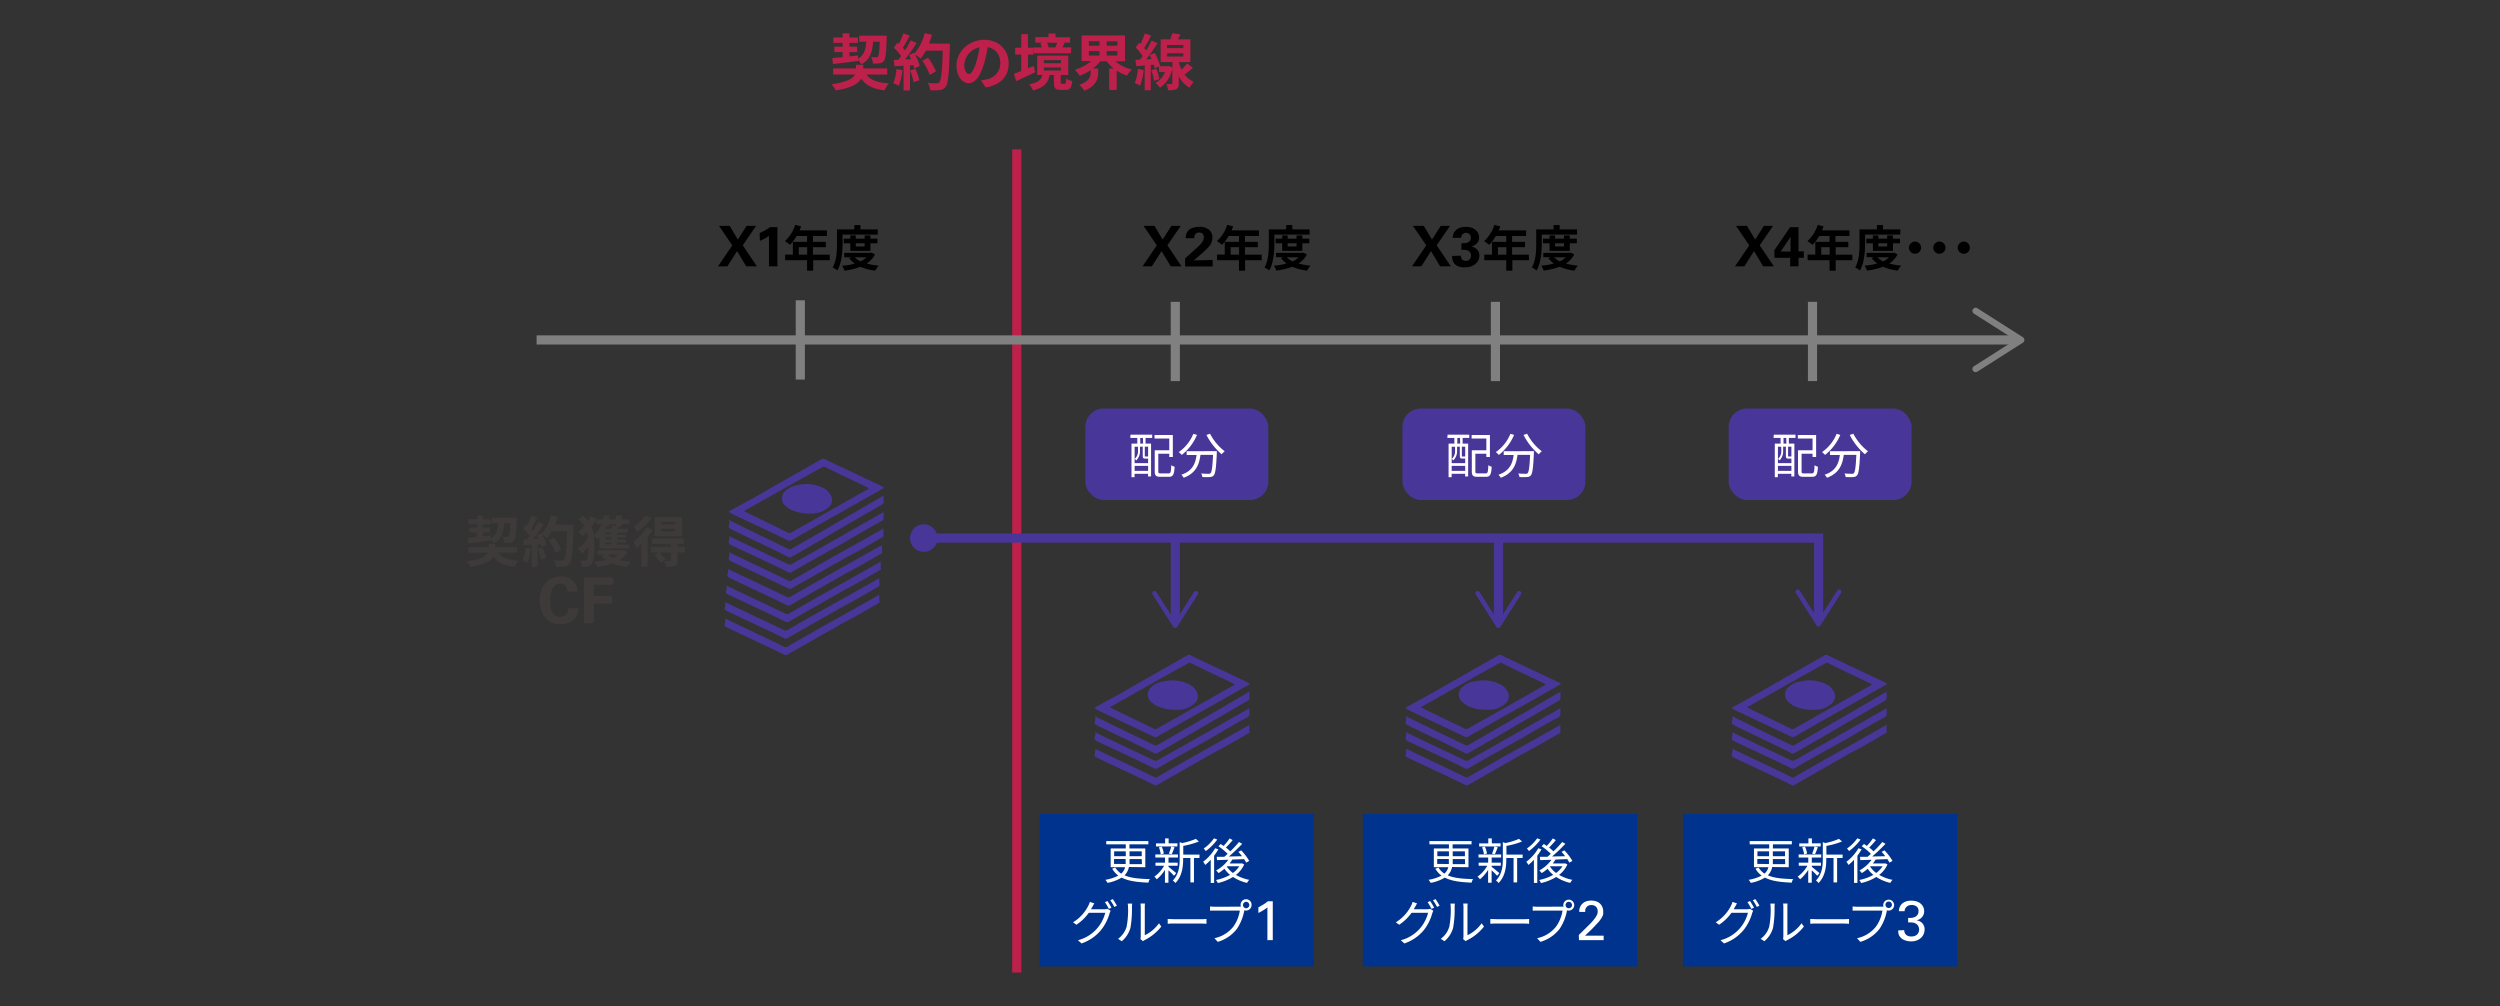 <svg xmlns="http://www.w3.org/2000/svg" viewBox="0 0 820 330"><rect x="0" y="0" width="820" height="330" fill="#333333" stroke="none"/><defs><style>.cls-1,.cls-11,.cls-2,.cls-9{fill:none;}.cls-2{stroke:#bc204b;}.cls-11,.cls-2,.cls-9{stroke-miterlimit:10;stroke-width:3px;}.cls-3,.cls-7{fill:#483698;}.cls-4{fill:#fff;}.cls-5{fill:#bc204b;}.cls-6{fill:#00338d;}.cls-7{fill-rule:evenodd;}.cls-8{fill:#3e3a39;}.cls-9{stroke:gray;}.cls-10{fill:gray;}.cls-11{stroke:#483698;}</style></defs><g id="レイヤー_2" data-name="レイヤー 2"><g id="レイヤー_1-2" data-name="レイヤー 1"><rect class="cls-1" width="820" height="330"/><line class="cls-2" x1="333.5" y1="49" x2="333.5" y2="319"/><rect class="cls-3" x="356" y="134" width="60" height="30" rx="6"/><path class="cls-4" d="M370.8,142.58h7.12v1.07h-2.18v1.86h1.81v10.78h-1v-.88h-4.42v1.1h-1v-11h1.9v-1.86h-2.3Zm1.36,3.93v5.4h4.42v-1.49h-.95c-.62,0-.81-.16-.81-.92v-3h-.9v1.28A4.21,4.21,0,0,1,372.7,151a2.13,2.13,0,0,0-.53-.47,3.37,3.37,0,0,0,1.09-2.7v-1.27Zm4.42,7.94V152.8h-4.42v1.65Zm-1.69-10.8H374v1.86h.94Zm1.69,2.86h-1.09v3c0,.21,0,.22.22.22h.58c.16,0,.21,0,.22,0l.07,0Zm6.68,8.77c.71,0,.83-.4.91-2.7a3.5,3.5,0,0,0,1.11.51c-.16,2.59-.5,3.31-1.95,3.31h-2.66c-1.47,0-1.92-.37-1.92-1.82v-6.9h4.77v-3.85h-4.83v-1.16h6v7.22h-1.17v-1.07h-3.6v5.76c0,.59.14.7.88.7Z"/><path class="cls-4" d="M392.62,142.64a16.46,16.46,0,0,1-5,6.58,7.53,7.53,0,0,0-1-.93,13.4,13.4,0,0,0,4.79-6Zm6.5,5.33s0,.42,0,.58c-.22,4.91-.47,6.75-1,7.36a1.61,1.61,0,0,1-1.23.56,25,25,0,0,1-2.51,0,2.91,2.91,0,0,0-.4-1.18c1,.1,2,.11,2.4.11s.53,0,.67-.21c.42-.4.64-2,.83-6h-4.13c-.41,3.15-1.44,6-5.5,7.52a5,5,0,0,0-.77-1c3.76-1.25,4.64-3.79,5-6.48h-3.26V148Zm-2.22-5.71a17.08,17.08,0,0,0,4.81,5.76,6,6,0,0,0-1,1,21.11,21.11,0,0,1-5-6.36Z"/><rect class="cls-3" x="460" y="134" width="60" height="30" rx="6"/><path class="cls-4" d="M474.8,142.58h7.12v1.07h-2.18v1.86h1.81v10.78h-1v-.88h-4.42v1.1h-1v-11h1.9v-1.86h-2.3Zm1.36,3.93v5.4h4.42v-1.49h-.95c-.62,0-.81-.16-.81-.92v-3h-.9v1.28A4.21,4.21,0,0,1,476.7,151a2.13,2.13,0,0,0-.53-.47,3.37,3.37,0,0,0,1.09-2.7v-1.27Zm4.42,7.94V152.8h-4.42v1.65Zm-1.69-10.8H478v1.86h.94Zm1.69,2.86h-1.09v3c0,.21,0,.22.22.22h.58c.16,0,.21,0,.22,0l.07,0Zm6.68,8.77c.71,0,.83-.4.91-2.7a3.5,3.5,0,0,0,1.11.51c-.16,2.59-.5,3.31-1.95,3.31h-2.66c-1.47,0-1.92-.37-1.92-1.82v-6.9h4.77v-3.85h-4.83v-1.16h6v7.22h-1.17v-1.07h-3.6v5.76c0,.59.14.7.88.7Z"/><path class="cls-4" d="M496.62,142.64a16.46,16.46,0,0,1-5,6.58,7.53,7.53,0,0,0-1-.93,13.4,13.4,0,0,0,4.79-6Zm6.5,5.33s0,.42,0,.58c-.22,4.91-.47,6.75-1,7.36a1.61,1.61,0,0,1-1.23.56,25,25,0,0,1-2.51,0,2.91,2.91,0,0,0-.4-1.18c1,.1,2,.11,2.4.11s.53,0,.67-.21c.42-.4.64-2,.83-6h-4.13c-.41,3.15-1.44,6-5.5,7.52a5,5,0,0,0-.77-1c3.76-1.25,4.64-3.79,5-6.48h-3.26V148Zm-2.22-5.71a17.08,17.08,0,0,0,4.81,5.76,6,6,0,0,0-1,1,21.11,21.11,0,0,1-5-6.36Z"/><rect class="cls-3" x="567" y="134" width="60" height="30" rx="6"/><path class="cls-4" d="M581.8,142.58h7.12v1.07h-2.18v1.86h1.81v10.78h-1v-.88h-4.42v1.1h-1v-11h1.9v-1.86h-2.3Zm1.36,3.93v5.4h4.42v-1.49h-1c-.62,0-.81-.16-.81-.92v-3h-.9v1.28A4.21,4.21,0,0,1,583.7,151a2.13,2.13,0,0,0-.53-.47,3.37,3.37,0,0,0,1.09-2.7v-1.27Zm4.42,7.94V152.8h-4.42v1.65Zm-1.69-10.8H585v1.86h.94Zm1.69,2.86h-1.09v3c0,.21,0,.22.22.22h.58c.16,0,.21,0,.22,0l.07,0Zm6.68,8.77c.71,0,.83-.4.91-2.7a3.5,3.5,0,0,0,1.11.51c-.16,2.59-.5,3.31-1.95,3.31h-2.66c-1.47,0-1.92-.37-1.92-1.82v-6.9h4.77v-3.85h-4.83v-1.16h6v7.22h-1.17v-1.07h-3.6v5.76c0,.59.14.7.88.7Z"/><path class="cls-4" d="M603.62,142.64a16.46,16.46,0,0,1-5,6.58,7.53,7.53,0,0,0-1-.93,13.4,13.4,0,0,0,4.79-6Zm6.5,5.33s0,.42,0,.58c-.22,4.91-.47,6.75-1,7.36a1.61,1.61,0,0,1-1.23.56,25,25,0,0,1-2.51,0,2.91,2.91,0,0,0-.4-1.18c1,.1,2,.11,2.4.11s.53,0,.67-.21c.42-.4.64-2,.83-6h-4.13c-.41,3.15-1.44,6-5.5,7.52a5,5,0,0,0-.77-1c3.76-1.25,4.64-3.79,5-6.48h-3.26V148Zm-2.22-5.71a17.08,17.08,0,0,0,4.81,5.76,6,6,0,0,0-1,1,21.11,21.11,0,0,1-5-6.36Z"/><path d="M239.34,74.08l2.68,4.5,2.87-4.5H248l-4.38,6.38,4.64,6.9h-3.5l-3-5-3.19,5h-3.05l4.67-6.88-4.36-6.4Z"/><path d="M249.18,76.44a18.48,18.48,0,0,0,3.4-1.93H255V87.36h-2.78v-10a10.61,10.61,0,0,1-1.18.77,13.54,13.54,0,0,1-1.82.87Z"/><path d="M272.19,85.34h-5.47v3.43h-2V85.34h-7.2V83.52h2.53V79.33h4.67V77.41h-3.43a14.31,14.31,0,0,1-2.17,2.91,15.05,15.05,0,0,0-1.65-1.23,12.41,12.41,0,0,0,3.36-5.33l1.94.49a11.36,11.36,0,0,1-.53,1.32h9v1.84h-4.59v1.92h4.22v1.76h-4.22v2.43h5.47Zm-7.44-1.82V81.09H262v2.43Z"/><path d="M276.36,79.73c0,2.59-.24,6.51-1.7,9a6.89,6.89,0,0,0-1.55-1c1.33-2.27,1.43-5.6,1.43-7.93V75.25h5.69V73.82h2v1.43h5.68v1.69H276.36ZM287,83.44a7.89,7.89,0,0,1-2.74,3,21.9,21.9,0,0,0,3.94.69,7.27,7.27,0,0,0-1.12,1.63,16.92,16.92,0,0,1-4.87-1.27A21.44,21.44,0,0,1,277,88.78a6.56,6.56,0,0,0-.77-1.6,21.64,21.64,0,0,0,4.14-.72,8.35,8.35,0,0,1-1.84-1.77l.76-.28h-2.39V82.93h8.63l.33-.08Zm-8.1-1.15v-2.5h-2.16v-1.5h2.16V77.23h1.79v1.06h2.91V77.23h1.89v1.06h2.31v1.5h-2.31v2.5Zm1.5,2.12a6.24,6.24,0,0,0,1.88,1.32,7.42,7.42,0,0,0,1.92-1.32Zm.29-4.62v1.06h2.91V79.79Z"/><path class="cls-5" d="M284.2,24.44c1.32,1.84,3.64,2.68,7.36,2.9a10,10,0,0,0-1.44,2.28c-3.8-.46-6.1-1.58-7.62-3.82-1,1.64-3.28,3.12-8.38,3.84a12.62,12.62,0,0,0-1.36-2c5.12-.7,7-1.94,7.7-3.2h-7.2v-2h7.5V21.26h2.4v1.18H291v2ZM273,19.06c1-.08,2.12-.2,3.4-.32V17.08h-2.74V15.3h2.74V14.06h-3.08V12.28h3.08V10.92h2.2v1.36h2.8v1.78h-2.8V15.3h2.54v1.78h-2.54V18.5l2.84-.3,0,1.06c2-1.2,2.52-3,2.68-5.56h-2.28v-2h9s0,.64,0,.9c-.18,4.8-.38,6.72-.9,7.38a1.9,1.9,0,0,1-1.4.78,17.3,17.3,0,0,1-2.22.08,4.84,4.84,0,0,0-.62-2.12c.72.06,1.36.06,1.66.06a.7.7,0,0,0,.62-.24c.28-.34.44-1.62.58-4.84h-2.18c-.24,3.38-1,5.86-3.88,7.42a5.83,5.83,0,0,0-1-1.38V20c-2.94.38-6,.74-8.3,1Z"/><path class="cls-5" d="M296,23a18.47,18.47,0,0,1-1.21,5.16,10.94,10.94,0,0,0-1.82-.86,14.53,14.53,0,0,0,1.07-4.64Zm15.55-8.66s0,.8,0,1.1c-.26,8.76-.54,11.92-1.38,13a2.49,2.49,0,0,1-1.92,1.1,19.12,19.12,0,0,1-3.12.06,5.83,5.83,0,0,0-.8-2.4c1.26.12,2.39.12,2.93.12a1,1,0,0,0,.84-.34c.61-.62.91-3.54,1.12-10.36h-5.51a17.22,17.22,0,0,1-1.7,2.58,17,17,0,0,0-1.88-1.32,15.44,15.44,0,0,1,1.55,3.74l-1.79.84a11.17,11.17,0,0,0-.29-1.08l-1.13.08v8.22h-2.1V21.56l-3,.2-.19-2.09,1.47-.06c.3-.38.62-.8.92-1.24a19.23,19.23,0,0,0-2.39-2.73L294.36,14l.47.42a22.92,22.92,0,0,0,1.46-3.48l2.11.74c-.73,1.38-1.54,2.92-2.27,4a9.72,9.72,0,0,1,.7.84,29.56,29.56,0,0,0,1.84-3.28l2,.84c-1.12,1.76-2.53,3.8-3.82,5.42l2-.08c-.23-.48-.47-1-.7-1.38l1.68-.74.13.24a15.94,15.94,0,0,0,3.31-6.66l2.43.52a21.38,21.38,0,0,1-1,2.86Zm-11.3,8.2a21.91,21.91,0,0,1,1.3,3.76l-1.88.66a20.27,20.27,0,0,0-1.17-3.86Zm4.68,2a19.18,19.18,0,0,0-2.43-4.62l1.89-1A18.87,18.87,0,0,1,307,23.44Z"/><path class="cls-5" d="M321.76,26.34c.76-.1,1.32-.2,1.84-.32a5.36,5.36,0,0,0,4.5-5.3c0-2.74-1.48-4.78-4.14-5.24a43,43,0,0,1-1.18,5.38c-1.18,4-2.9,6.44-5.06,6.44s-4-2.42-4-5.76c0-4.56,4-8.48,9.12-8.48,4.9,0,8,3.42,8,7.74,0,4.16-2.56,7.12-7.56,7.88Zm-1.54-6a31.79,31.79,0,0,0,1.06-4.8,6.21,6.21,0,0,0-5,5.74c0,2,.8,3,1.54,3S319.42,23,320.22,20.34Z"/><path class="cls-5" d="M339.55,23.7c-2.1,1-4.4,2.06-6.22,2.9l-.8-2.38c.68-.24,1.52-.56,2.44-.92V17.9h-2V15.66h2V11.2h2.2v4.46H339V17.9h-1.82v4.5l1.86-.8Zm9.68,3.78c.32,0,.42-.2.46-1.72a5.7,5.7,0,0,0,2,.84c-.22,2.3-.78,2.9-2.18,2.9h-1.56c-1.88,0-2.28-.66-2.28-2.56V24.6h-1.42c-.44,2.4-1.6,4.08-5.42,5.06a7.16,7.16,0,0,0-1.3-2c3.14-.6,4-1.6,4.38-3.06h-1.7V18.26h10.18V24.6h-2.46v2.32c0,.5.06.56.42.56Zm2.06-10H339.07V15.54h2.64a6.52,6.52,0,0,0-.5-1.36L342,14h-2.44V12.18h4.34V11h2.34v1.22h4.74V14h-2.26l.5.1c-.26.54-.52,1-.74,1.42h2.86Zm-8.88,3.24H348v-1h-5.62Zm0,2.4H348v-1h-5.62Zm1-9.1a6.38,6.38,0,0,1,.56,1.46l-.26.06h2.54l-.1,0c.2-.44.44-1,.6-1.5Z"/><path class="cls-5" d="M365.76,20.1a14.22,14.22,0,0,0,5.48,2.7,10.67,10.67,0,0,0-1.58,2,14.62,14.62,0,0,1-3.38-1.62v6.32H363.8v-7h1.5A12.07,12.07,0,0,1,363,20.1H360.9a13.53,13.53,0,0,1-2.4,2.38h1.7v1.38c0,1.9-.58,4.42-4.56,5.88A8.79,8.79,0,0,0,354,27.82c3.34-1.1,3.74-2.78,3.74-4.06V23a16,16,0,0,1-3.64,1.86,11,11,0,0,0-1.56-2,15,15,0,0,0,5.4-2.84h-3.18V11.6H369v8.5ZM357.14,15h3.5V13.52h-3.5Zm0,3.22h3.5V16.74h-3.5Zm9.4-4.66H363V15h3.5Zm0,3.22H363v1.44h3.5Z"/><path class="cls-5" d="M375.12,22.94a18.36,18.36,0,0,1-1.18,5.16,10,10,0,0,0-1.74-.84,14.58,14.58,0,0,0,1-4.64Zm16.14-.68c-.92.76-1.88,1.58-2.72,2.2a7.76,7.76,0,0,0,3,2.38,10.68,10.68,0,0,0-1.4,1.94,9.24,9.24,0,0,1-3.5-3.74v2.28c0,1-.16,1.58-.8,1.9a6,6,0,0,1-2.72.36,8.22,8.22,0,0,0-.56-2c.68,0,1.42,0,1.64,0s.32-.08.32-.28V22.5a9.74,9.74,0,0,1-4.06,6.28A8.52,8.52,0,0,0,379,27.2a7,7,0,0,0,3.1-3.56h-1.94V21.78l-1.4.64c-.06-.34-.18-.74-.3-1.18l-1,.08V29.6h-2V21.49l-2.78.22-.24-2.07,1.44-.08c.3-.36.6-.76.9-1.18a18.41,18.41,0,0,0-2.28-2.8L373.6,14c.14.14.3.28.46.42a24.54,24.54,0,0,0,1.44-3.46l2.06.72a45,45,0,0,1-2.26,4.08,10.06,10.06,0,0,1,.64.78,32.24,32.24,0,0,0,1.8-3.24l1.94.9c-1.1,1.68-2.46,3.66-3.72,5.25l1.74-.1c-.2-.44-.42-.88-.64-1.28l1.68-.69a17.08,17.08,0,0,1,1.78,4.24l-.22.1H383l.36-.06,1.2.48V20.36h-3.86V12.9h3.12a16,16,0,0,0,.7-2l2.68.38c-.28.56-.58,1.12-.88,1.62h4.12v7.46h-3.76v.18a14,14,0,0,0,.88,2.28,19.83,19.83,0,0,0,1.82-2Zm-12,.28a14.66,14.66,0,0,1,1,3.42l-1.76.56a14.81,14.81,0,0,0-.88-3.48Zm3.52-6.78h5.36v-1H382.8Zm0,2.78h5.36V17.48H382.8Z"/><path d="M378.67,74.08l2.68,4.5,2.87-4.5h3.06l-4.38,6.38,4.63,6.9H384l-3-5-3.19,5h-3.05l4.67-6.88-4.36-6.4Z"/><path d="M388.71,84.77l3.33-3q.78-.7,1.32-1.23a9.77,9.77,0,0,0,.87-1,3.45,3.45,0,0,0,.48-.83,2.16,2.16,0,0,0,.15-.81,1.67,1.67,0,0,0-.41-1.26,1.58,1.58,0,0,0-1.12-.37,1.67,1.67,0,0,0-.83.18,1.38,1.38,0,0,0-.49.47,2.11,2.11,0,0,0-.24.62,3.38,3.38,0,0,0-.06.6H388.9V77.7a3.39,3.39,0,0,1,.09-.59,3.74,3.74,0,0,1,.23-.66,3.58,3.58,0,0,1,.43-.7,3.33,3.33,0,0,1,1.52-1,6.32,6.32,0,0,1,2.14-.35,4.86,4.86,0,0,1,3.23.94,3.16,3.16,0,0,1,1.12,2.56,4.88,4.88,0,0,1-.16,1.26,4.19,4.19,0,0,1-.54,1.14,8.56,8.56,0,0,1-1.07,1.26c-.45.46-1,1-1.73,1.6l-2.58,2.25,6.16-.13v2.13h-9Z"/><path d="M413.86,85.34h-5.47v3.43h-2V85.34h-7.2V83.52h2.53V79.33h4.67V77.41H403a14.71,14.71,0,0,1-2.18,2.91,14.15,14.15,0,0,0-1.65-1.23,12.41,12.41,0,0,0,3.36-5.33l1.94.49a11.36,11.36,0,0,1-.53,1.32h9v1.84h-4.59v1.92h4.22v1.76h-4.22v2.43h5.47Zm-7.44-1.82V81.09h-2.77v2.43Z"/><path d="M418,79.73c0,2.59-.24,6.51-1.69,9a6.89,6.89,0,0,0-1.55-1c1.32-2.27,1.42-5.6,1.42-7.93V75.25h5.7V73.82h2v1.43h5.68v1.69H418Zm10.66,3.71a7.81,7.81,0,0,1-2.74,3,21.9,21.9,0,0,0,3.94.69,7.27,7.27,0,0,0-1.12,1.63,16.85,16.85,0,0,1-4.86-1.27,21.52,21.52,0,0,1-5.27,1.25,6.22,6.22,0,0,0-.77-1.6,21.88,21.88,0,0,0,4.15-.72,7.94,7.94,0,0,1-1.84-1.77l.75-.28h-2.39V82.93h8.63l.33-.08Zm-8.1-1.15v-2.5h-2.16v-1.5h2.16V77.23h1.79v1.06h2.92V77.23h1.89v1.06h2.3v1.5h-2.3v2.5Zm1.51,2.12A6.32,6.32,0,0,0,424,85.73a7.26,7.26,0,0,0,1.92-1.32Zm.28-4.62v1.06h2.92V79.79Z"/><path d="M467,74.08l2.69,4.5,2.87-4.5h3.05l-4.38,6.38,4.64,6.9h-3.5l-3-5-3.18,5h-3.06l4.68-6.88-4.37-6.4Z"/><path d="M479.21,83.86a2.93,2.93,0,0,0,0,.43,1.65,1.65,0,0,0,.21.57,1.59,1.59,0,0,0,.5.5,1.66,1.66,0,0,0,.9.21,1.59,1.59,0,0,0,1.22-.49,1.81,1.81,0,0,0,.44-1.26,1.67,1.67,0,0,0-.31-1.09,1.9,1.9,0,0,0-.77-.56,3.37,3.37,0,0,0-1-.21c-.37,0-.73,0-1.06,0V79.77l1,0a3.43,3.43,0,0,0,1-.22,1.87,1.87,0,0,0,.79-.56,1.63,1.63,0,0,0,.31-1.07,1.4,1.4,0,0,0-.48-1.16,1.71,1.71,0,0,0-1.1-.38,1.69,1.69,0,0,0-1.09.4,1.5,1.5,0,0,0-.47,1.21h-2.82c0-.29.08-.62.16-1a2.75,2.75,0,0,1,.6-1.16,3.44,3.44,0,0,1,1.58-1.1,6.19,6.19,0,0,1,2-.32,5.4,5.4,0,0,1,2.06.35,3.94,3.94,0,0,1,1.33.87,3,3,0,0,1,.72,1.14,3.54,3.54,0,0,1,.21,1.13,2.75,2.75,0,0,1-.3,1.35,3.26,3.26,0,0,1-.72.86,3.12,3.12,0,0,1-.82.49,3.79,3.79,0,0,1-.63.21,5.63,5.63,0,0,1,.7.26,3.46,3.46,0,0,1,.83.53,2.76,2.76,0,0,1,.87,1.21,3.41,3.41,0,0,1,.15.59,4.9,4.9,0,0,1,0,.5,3.26,3.26,0,0,1-.35,1.51,3.66,3.66,0,0,1-1,1.21,4.86,4.86,0,0,1-1.48.79,5.83,5.83,0,0,1-1.85.28,7,7,0,0,1-.75,0,6.2,6.2,0,0,1-.83-.13,6.41,6.41,0,0,1-.81-.27,2.49,2.49,0,0,1-.7-.43,2.67,2.67,0,0,1-.67-.77,3.75,3.75,0,0,1-.35-.84,3.69,3.69,0,0,1-.13-.75q0-.34,0-.54Z"/><path d="M501.53,85.34h-5.48v3.43h-2V85.34h-7.2V83.52h2.52V79.33h4.68V77.41h-3.43a14.31,14.31,0,0,1-2.17,2.91,15.05,15.05,0,0,0-1.65-1.23,12.41,12.41,0,0,0,3.36-5.33l1.93.49a11.29,11.29,0,0,1-.52,1.32h9v1.84h-4.6v1.92h4.23v1.76h-4.23v2.43h5.48Zm-7.44-1.82V81.09h-2.77v2.43Z"/><path d="M505.7,79.73c0,2.59-.24,6.51-1.7,9a6.89,6.89,0,0,0-1.55-1c1.33-2.27,1.43-5.6,1.43-7.93V75.25h5.69V73.82h2v1.43h5.69v1.69H505.7Zm10.66,3.71a8,8,0,0,1-2.74,3,21.94,21.94,0,0,0,3.93.69,7.22,7.22,0,0,0-1.11,1.63,16.83,16.83,0,0,1-4.87-1.27,21.44,21.44,0,0,1-5.26,1.25,6.56,6.56,0,0,0-.77-1.6,21.64,21.64,0,0,0,4.14-.72,8.35,8.35,0,0,1-1.84-1.77l.75-.28h-2.38V82.93h8.62l.34-.08Zm-8.1-1.15v-2.5H506.1v-1.5h2.16V77.23h1.79v1.06H513V77.23h1.89v1.06h2.31v1.5h-2.31v2.5Zm1.5,2.12a6.32,6.32,0,0,0,1.87,1.32,7.1,7.1,0,0,0,1.92-1.32Zm.29-4.62v1.06H513V79.79Z"/><path d="M573,74.08l2.69,4.5,2.87-4.5h3l-4.38,6.38,4.64,6.9h-3.5l-3-5-3.18,5h-3.06l4.68-6.88-4.36-6.4Z"/><path d="M582,84.56V82.07l5.16-7.56h2.75l0,7.94h1.75v2.11h-1.75v2.8h-2.73v-2.8Zm2.07-2.06h3.23V79.11s0-.12,0-.24,0-.26,0-.41,0-.29,0-.43,0-.25,0-.34Z"/><path d="M607.58,85.34H602.1v3.43h-2V85.34h-7.2V83.52h2.52V79.33h4.68V77.41h-3.43a14.31,14.31,0,0,1-2.17,2.91,15.05,15.05,0,0,0-1.65-1.23,12.41,12.41,0,0,0,3.36-5.33l1.93.49a11.29,11.29,0,0,1-.52,1.32h9v1.84h-4.6v1.92h4.23v1.76H602.1v2.43h5.48Zm-7.44-1.82V81.09h-2.77v2.43Z"/><path d="M611.75,79.73c0,2.59-.24,6.51-1.7,9a6.89,6.89,0,0,0-1.55-1c1.33-2.27,1.42-5.6,1.42-7.93V75.25h5.7V73.82h2v1.43h5.68v1.69H611.75Zm10.65,3.71a7.86,7.86,0,0,1-2.73,3,21.78,21.78,0,0,0,3.93.69,7.61,7.61,0,0,0-1.12,1.63,16.85,16.85,0,0,1-4.86-1.27,21.44,21.44,0,0,1-5.26,1.25,6.56,6.56,0,0,0-.77-1.6,21.64,21.64,0,0,0,4.14-.72,8.14,8.14,0,0,1-1.84-1.77l.75-.28h-2.38V82.93h8.62l.34-.08Zm-8.09-1.15v-2.5h-2.16v-1.5h2.16V77.23h1.79v1.06H619V77.23h1.89v1.06h2.3v1.5h-2.3v2.5Zm1.5,2.12a6.32,6.32,0,0,0,1.87,1.32,7.1,7.1,0,0,0,1.92-1.32Zm.29-4.62v1.06H619V79.79Z"/><path d="M628.12,79.23a2,2,0,1,1-2,2A2.06,2.06,0,0,1,628.12,79.23Z"/><path d="M636.12,79.23a2,2,0,1,1-2,2A2.06,2.06,0,0,1,636.12,79.23Z"/><path d="M644.12,79.23a2,2,0,1,1-2,2A2.06,2.06,0,0,1,644.12,79.23Z"/><rect class="cls-6" x="341" y="267" width="90" height="50"/><path class="cls-4" d="M370.29,284.38a5.27,5.27,0,0,1-1.43,2.72c2,.91,4.77,1.15,8.32,1.25a3,3,0,0,0-.49,1.16c-3.7-.16-6.61-.51-8.79-1.66a13.39,13.39,0,0,1-4.64,1.73,5.27,5.27,0,0,0-.7-1,14.06,14.06,0,0,0,4.24-1.38,7.7,7.7,0,0,1-2-2.25l1-.4a6.92,6.92,0,0,0,1.94,2,3.88,3.88,0,0,0,1.29-2.11H364.3v-6.14h4.95v-1.35h-6.4v-1.07h13.82v1.07h-6.21v1.35h5.2v6.14Zm-4.85-3.55h3.81v-1.6h-3.81Zm3.77,2.56a8,8,0,0,0,0-1v-.64h-3.81v1.62Zm5.28-1.62h-4v.66c0,.32,0,.65,0,1h4.06Zm-4-2.54v1.6h4v-1.6Z"/><path class="cls-4" d="M385.07,287.26a22.4,22.4,0,0,0-1.82-1.79v4.06H382.1v-4.21a13,13,0,0,1-2.68,3.09,4.67,4.67,0,0,0-.8-.86,11.3,11.3,0,0,0,3.22-3.6H379v-1h3.12v-1.68h-3.17v-1h7.42v1h-3.1v1.68h3v1h-3v.38c.61.45,2.16,1.71,2.53,2.05Zm1.09-9.63h-7v-1h3V275h1.15v1.61h2.91Zm-5.42,2.6a9.26,9.26,0,0,0-.63-2.3l.93-.24a8.67,8.67,0,0,1,.69,2.27Zm2.62-.25a12.73,12.73,0,0,0,.8-2.32l1.09.25a24.25,24.25,0,0,1-.93,2.28Zm10.05,1.45h-1.79v8h-1.17v-8h-2.38v.4c0,2.39-.31,5.59-2.55,7.81a2.93,2.93,0,0,0-.85-.83c2-2,2.26-4.75,2.26-7v-5.57l.86.27a21.64,21.64,0,0,0,4.45-1.37l1,.88a27.69,27.69,0,0,1-5.13,1.44v2.84h5.34Z"/><path class="cls-4" d="M399.62,278.57a20,20,0,0,1-1.39,2.1v8.94h-1.11V282a15.78,15.78,0,0,1-1.81,1.7,9.12,9.12,0,0,0-.67-1.05,14.8,14.8,0,0,0,3.92-4.42Zm-.35-3.2a17.2,17.2,0,0,1-3.78,3.79,6.86,6.86,0,0,0-.67-.86,12.83,12.83,0,0,0,3.36-3.33Zm8.83,8.16a8.84,8.84,0,0,1-2.72,3.44,14.23,14.23,0,0,0,4.37,1.62,4.74,4.74,0,0,0-.72,1,13.69,13.69,0,0,1-4.6-1.95,15.91,15.91,0,0,1-5,2,3.55,3.55,0,0,0-.6-1,15.4,15.4,0,0,0,4.62-1.68,10,10,0,0,1-1.84-2,14.13,14.13,0,0,1-1.94,1.42,4.56,4.56,0,0,0-.79-.86,12,12,0,0,0,4-3.51l-3.7.11-.09-1.08,2.46,0c.35-.3.74-.6,1.1-1a20.06,20.06,0,0,0-3-2.46l.72-.75c.31.19.63.4.95.64a19.28,19.28,0,0,0,2-2.47l1,.55A32.54,32.54,0,0,1,402.1,278a12.34,12.34,0,0,1,1.42,1.24,31.33,31.33,0,0,0,2.87-3.06l1.05.59a54.18,54.18,0,0,1-4.36,4.16l4.28-.09a15.21,15.21,0,0,0-1.18-1.43l.93-.49a18,18,0,0,1,2.64,3.46l-1,.57a10.2,10.2,0,0,0-.7-1.16l-3.85.14a10.29,10.29,0,0,1-.9,1.29h3.84l.19-.06Zm-5.71.7a8.07,8.07,0,0,0,2,2.1,7.58,7.58,0,0,0,2.08-2.19h-4Z"/><path class="cls-4" d="M362.25,298.23a3,3,0,0,0,1-.14l1.06.64a4.65,4.65,0,0,0-.37.85,15.78,15.78,0,0,1-2.83,5.52,14.33,14.33,0,0,1-6.37,4.35l-1.17-1.06a12.37,12.37,0,0,0,8.95-9h-5.39a15.48,15.48,0,0,1-4.07,3.93l-1.1-.81a13.41,13.41,0,0,0,5-5.41,6.33,6.33,0,0,0,.5-1.28l1.47.49c-.26.42-.54,1-.7,1.25s-.25.45-.37.67Zm1-2.68a20.44,20.44,0,0,1,1.31,2.19l-.86.38a19,19,0,0,0-1.29-2.21Zm1.76-.64a19.49,19.49,0,0,1,1.33,2.17l-.85.39a17.79,17.79,0,0,0-1.32-2.2Z"/><path class="cls-4" d="M366.73,307.93a7.55,7.55,0,0,0,2.79-3.94,28.82,28.82,0,0,0,.48-6.43,5.47,5.47,0,0,0-.12-1.17h1.48a11.13,11.13,0,0,0-.08,1.16,35.19,35.19,0,0,1-.5,6.8,8.77,8.77,0,0,1-2.85,4.38Zm7.33.08a4.1,4.1,0,0,0,.11-.9v-9.58a9,9,0,0,0-.09-1.18h1.47a9.39,9.39,0,0,0-.06,1.18v9.23a12.2,12.2,0,0,0,4.65-3.93l.77,1.08a16.06,16.06,0,0,1-5.46,4.44,3.15,3.15,0,0,0-.54.36Z"/><path class="cls-4" d="M383,301.42c.48,0,1.33.08,2.22.08H394c.8,0,1.38-.05,1.73-.08V303c-.32,0-1-.08-1.71-.08h-8.79c-.88,0-1.73,0-2.22.08Z"/><path class="cls-4" d="M406.48,297.39a4.79,4.79,0,0,0,.52,0,2.17,2.17,0,0,1-.08-.51,1.8,1.8,0,1,1,3.59,0,1.81,1.81,0,0,1-2.4,1.69l0,.18a15.88,15.88,0,0,1-2.39,5.9,12.23,12.23,0,0,1-6.3,4.28l-1.09-1.2a10.61,10.61,0,0,0,6.24-3.84,12.22,12.22,0,0,0,2.1-5.22h-8.2c-.62,0-1.18,0-1.58.05v-1.41a15.24,15.24,0,0,0,1.6.1Zm3.29-.53a1.07,1.07,0,0,0-1-1.07,1.06,1.06,0,0,0-1.06,1.07,1.05,1.05,0,0,0,1.06,1.05A1.06,1.06,0,0,0,409.77,296.86Z"/><path class="cls-4" d="M415.71,297.62a7.8,7.8,0,0,1-.67.51c-.25.17-.51.34-.78.5s-.52.31-.79.45l-.72.38v-1.84c.6-.32,1.17-.66,1.73-1a11.81,11.81,0,0,0,1.36-1h1.63v12.74h-1.76Z"/><rect class="cls-6" x="447" y="267" width="90" height="50"/><path class="cls-4" d="M476.29,284.38a5.27,5.27,0,0,1-1.43,2.72c2,.91,4.77,1.15,8.32,1.25a3,3,0,0,0-.49,1.16c-3.7-.16-6.61-.51-8.79-1.66a13.39,13.39,0,0,1-4.64,1.73,5.27,5.27,0,0,0-.7-1,14.06,14.06,0,0,0,4.24-1.38,7.7,7.7,0,0,1-2-2.25l1-.4a6.92,6.92,0,0,0,1.94,2,3.88,3.88,0,0,0,1.29-2.11H470.3v-6.14h4.95v-1.35h-6.4v-1.07h13.82v1.07h-6.21v1.35h5.2v6.14Zm-4.85-3.55h3.81v-1.6h-3.81Zm3.77,2.56a8,8,0,0,0,0-1v-.64h-3.81v1.62Zm5.28-1.62h-4v.66c0,.32,0,.65,0,1h4.06Zm-4-2.54v1.6h4v-1.6Z"/><path class="cls-4" d="M491.07,287.26a22.4,22.4,0,0,0-1.82-1.79v4.06H488.1v-4.21a13,13,0,0,1-2.68,3.09,4.67,4.67,0,0,0-.8-.86,11.3,11.3,0,0,0,3.22-3.6H485v-1h3.12v-1.68h-3.17v-1h7.42v1h-3.1v1.68h3v1h-3v.38c.61.45,2.16,1.71,2.53,2.05Zm1.09-9.63h-7v-1h3V275h1.15v1.61h2.91Zm-5.42,2.6a9.26,9.26,0,0,0-.63-2.3l.93-.24a8.67,8.67,0,0,1,.69,2.27Zm2.62-.25a12.73,12.73,0,0,0,.8-2.32l1.09.25a24.25,24.25,0,0,1-.93,2.28Zm10.05,1.45h-1.79v8h-1.17v-8h-2.38v.4c0,2.39-.31,5.59-2.55,7.81a2.93,2.93,0,0,0-.85-.83c2-2,2.26-4.75,2.26-7v-5.57l.86.27a21.64,21.64,0,0,0,4.45-1.37l1,.88a27.69,27.69,0,0,1-5.13,1.44v2.84h5.34Z"/><path class="cls-4" d="M505.62,278.57a20,20,0,0,1-1.39,2.1v8.94h-1.11V282a15.78,15.78,0,0,1-1.81,1.7,9.12,9.12,0,0,0-.67-1.05,14.8,14.8,0,0,0,3.92-4.42Zm-.35-3.2a17.2,17.2,0,0,1-3.78,3.79,6.86,6.86,0,0,0-.67-.86,12.83,12.83,0,0,0,3.36-3.33Zm8.83,8.16a8.84,8.84,0,0,1-2.72,3.44,14.23,14.23,0,0,0,4.37,1.62,4.74,4.74,0,0,0-.72,1,13.69,13.69,0,0,1-4.6-1.95,15.91,15.91,0,0,1-5,2,3.55,3.55,0,0,0-.6-1,15.4,15.4,0,0,0,4.62-1.68,10,10,0,0,1-1.84-2,14.13,14.13,0,0,1-1.94,1.42,4.56,4.56,0,0,0-.79-.86,12,12,0,0,0,4-3.51l-3.7.11-.09-1.08,2.46,0c.35-.3.74-.6,1.1-1a20.06,20.06,0,0,0-3-2.46l.72-.75c.31.19.63.4.95.64a19.28,19.28,0,0,0,2-2.47l1,.55A32.54,32.54,0,0,1,508.1,278a12.34,12.34,0,0,1,1.42,1.24,31.33,31.33,0,0,0,2.87-3.06l1.05.59a54.18,54.18,0,0,1-4.36,4.16l4.28-.09a15.21,15.21,0,0,0-1.18-1.43l.93-.49a18,18,0,0,1,2.64,3.46l-1,.57a10.2,10.2,0,0,0-.7-1.16l-3.85.14a10.29,10.29,0,0,1-.9,1.29h3.84l.19-.06Zm-5.71.7a8.07,8.07,0,0,0,2,2.1,7.58,7.58,0,0,0,2.08-2.19h-4Z"/><path class="cls-4" d="M468.1,298.23a3,3,0,0,0,1-.14l1.05.64a4.65,4.65,0,0,0-.37.85A15.61,15.61,0,0,1,467,305.1a14.21,14.21,0,0,1-6.37,4.35l-1.16-1.06a12.33,12.33,0,0,0,8.94-9H463a15.48,15.48,0,0,1-4.07,3.93l-1.1-.81a13.41,13.41,0,0,0,5-5.41,6.33,6.33,0,0,0,.5-1.28l1.47.49c-.25.42-.54,1-.7,1.25s-.24.45-.37.67Zm1-2.68a22.23,22.23,0,0,1,1.31,2.19l-.87.38a19,19,0,0,0-1.29-2.21Zm1.76-.64a19.37,19.37,0,0,1,1.32,2.17l-.84.39a17.85,17.85,0,0,0-1.33-2.2Z"/><path class="cls-4" d="M472.58,307.93a7.59,7.59,0,0,0,2.78-3.94,28.82,28.82,0,0,0,.48-6.43,6.29,6.29,0,0,0-.11-1.17h1.47a11.13,11.13,0,0,0-.08,1.16,34.42,34.42,0,0,1-.5,6.8,8.82,8.82,0,0,1-2.84,4.38Zm7.32.08a3.56,3.56,0,0,0,.12-.9v-9.58a6.92,6.92,0,0,0-.1-1.18h1.47c0,.12-.06.57-.06,1.18v9.23a12.13,12.13,0,0,0,4.65-3.93l.77,1.08a16,16,0,0,1-5.45,4.44,3.28,3.28,0,0,0-.55.36Z"/><path class="cls-4" d="M488.83,301.42c.48,0,1.33.08,2.22.08h8.77c.8,0,1.38-.05,1.73-.08V303c-.32,0-1-.08-1.71-.08h-8.79c-.88,0-1.72,0-2.22.08Z"/><path class="cls-4" d="M512.32,297.39a5,5,0,0,0,.53,0,1.75,1.75,0,0,1-.08-.51,1.79,1.79,0,1,1,1.79,1.79,1.77,1.77,0,0,1-.61-.1l0,.18a15.85,15.85,0,0,1-2.38,5.9,12.3,12.3,0,0,1-6.31,4.28l-1.09-1.2a10.57,10.57,0,0,0,6.24-3.84,12.22,12.22,0,0,0,2.1-5.22h-8.19c-.63,0-1.19,0-1.59.05v-1.41a15.24,15.24,0,0,0,1.6.1Zm3.3-.53a1.08,1.08,0,0,0-1.06-1.07,1.06,1.06,0,1,0,1.06,1.07Z"/><path class="cls-4" d="M517.85,306.67l3.33-3.28c.36-.34.7-.69,1-1.05a11,11,0,0,0,.93-1.14,5.89,5.89,0,0,0,.75-1.25,2.74,2.74,0,0,0,.19-1,3.56,3.56,0,0,0-.06-.59,2.09,2.09,0,0,0-.28-.68,1.81,1.81,0,0,0-.62-.57,2.12,2.12,0,0,0-1.09-.24,2,2,0,0,0-1.18.29,1.9,1.9,0,0,0-.62.65,1.83,1.83,0,0,0-.24.74,4.93,4.93,0,0,0,0,.56H518c0-.16,0-.35,0-.57a3.22,3.22,0,0,1,.15-.71,3.75,3.75,0,0,1,.35-.77,3,3,0,0,1,.66-.76,3.21,3.21,0,0,1,1.41-.74,5.71,5.71,0,0,1,1.35-.18,5.51,5.51,0,0,1,1.45.2,3.6,3.6,0,0,1,1.26.65,3.12,3.12,0,0,1,.89,1.15,4,4,0,0,1,.34,1.73c0,.21,0,.41,0,.6a2.48,2.48,0,0,1-.17.63,6.06,6.06,0,0,1-.43.82c-.2.31-.47.69-.81,1.13l-.49.52-.71.75c-.24.27-.48.52-.7.75l-.46.48-2.22,2.11H526v1.46h-8.1Z"/><rect class="cls-6" x="552" y="267" width="90" height="50"/><path class="cls-4" d="M581.29,284.38a5.27,5.27,0,0,1-1.43,2.72c2,.91,4.77,1.15,8.32,1.25a3,3,0,0,0-.49,1.16c-3.7-.16-6.61-.51-8.79-1.66a13.39,13.39,0,0,1-4.64,1.73,5.27,5.27,0,0,0-.7-1,14.06,14.06,0,0,0,4.24-1.38,7.7,7.7,0,0,1-2-2.25l1-.4a6.92,6.92,0,0,0,1.94,2,3.88,3.88,0,0,0,1.29-2.11H575.3v-6.14h5v-1.35h-6.4v-1.07h13.82v1.07h-6.21v1.35h5.2v6.14Zm-4.85-3.55h3.81v-1.6h-3.81Zm3.77,2.56a8,8,0,0,0,0-1v-.64h-3.81v1.62Zm5.28-1.62h-4v.66c0,.32,0,.65,0,1h4.06Zm-4-2.54v1.6h4v-1.6Z"/><path class="cls-4" d="M596.07,287.26a22.4,22.4,0,0,0-1.82-1.79v4.06H593.1v-4.21a13,13,0,0,1-2.68,3.09,4.67,4.67,0,0,0-.8-.86,11.3,11.3,0,0,0,3.22-3.6H590v-1h3.12v-1.68h-3.17v-1h7.42v1h-3.1v1.68h3v1h-3v.38c.61.45,2.16,1.71,2.53,2.05Zm1.09-9.63h-7v-1h3V275h1.15v1.61h2.91Zm-5.42,2.6a9.26,9.26,0,0,0-.63-2.3l.93-.24a8.67,8.67,0,0,1,.69,2.27Zm2.62-.25a12.73,12.73,0,0,0,.8-2.32l1.09.25a24.25,24.25,0,0,1-.93,2.28Zm10,1.45h-1.79v8h-1.17v-8h-2.38v.4c0,2.39-.31,5.59-2.55,7.81a2.93,2.93,0,0,0-.85-.83c2-2,2.26-4.75,2.26-7v-5.57l.86.27a21.64,21.64,0,0,0,4.45-1.37l1,.88a27.69,27.69,0,0,1-5.13,1.44v2.84h5.34Z"/><path class="cls-4" d="M610.62,278.57a20,20,0,0,1-1.39,2.1v8.94h-1.11V282a15.78,15.78,0,0,1-1.81,1.7,9.12,9.12,0,0,0-.67-1.05,14.8,14.8,0,0,0,3.92-4.42Zm-.35-3.2a17.2,17.2,0,0,1-3.78,3.79,6.86,6.86,0,0,0-.67-.86,12.83,12.83,0,0,0,3.36-3.33Zm8.83,8.16a8.84,8.84,0,0,1-2.72,3.44,14.23,14.23,0,0,0,4.37,1.62,4.74,4.74,0,0,0-.72,1,13.69,13.69,0,0,1-4.6-1.95,15.91,15.91,0,0,1-5,2,3.55,3.55,0,0,0-.6-1,15.4,15.4,0,0,0,4.62-1.68,10,10,0,0,1-1.84-2,14.13,14.13,0,0,1-1.94,1.42,4.56,4.56,0,0,0-.79-.86,12,12,0,0,0,4-3.51l-3.7.11-.09-1.08,2.46,0c.35-.3.74-.6,1.1-1a20.06,20.06,0,0,0-3-2.46l.72-.75c.31.19.63.4.95.64a19.28,19.28,0,0,0,2-2.47l1,.55A32.54,32.54,0,0,1,613.1,278a12.34,12.34,0,0,1,1.42,1.24,31.33,31.33,0,0,0,2.87-3.06l1.05.59a54.18,54.18,0,0,1-4.36,4.16l4.28-.09a15.21,15.21,0,0,0-1.18-1.43l.93-.49a18,18,0,0,1,2.64,3.46l-1,.57a10.2,10.2,0,0,0-.7-1.16l-3.85.14a10.29,10.29,0,0,1-.9,1.29h3.84l.19-.06Zm-5.71.7a8.07,8.07,0,0,0,2,2.1,7.58,7.58,0,0,0,2.08-2.19h-4Z"/><path class="cls-4" d="M573,298.23a2.93,2.93,0,0,0,1-.14l1.06.64a4.65,4.65,0,0,0-.37.85,15.78,15.78,0,0,1-2.83,5.52,14.33,14.33,0,0,1-6.37,4.35l-1.17-1.06a12.37,12.37,0,0,0,9-9h-5.39a15.48,15.48,0,0,1-4.07,3.93l-1.1-.81a13.41,13.41,0,0,0,5-5.41,6.33,6.33,0,0,0,.5-1.28l1.47.49c-.26.42-.54,1-.7,1.25s-.24.45-.37.67Zm1-2.68a22.29,22.29,0,0,1,1.32,2.19l-.87.38a19,19,0,0,0-1.29-2.21Zm1.76-.64a19.49,19.49,0,0,1,1.33,2.17l-.85.39a17.79,17.79,0,0,0-1.32-2.2Z"/><path class="cls-4" d="M577.5,307.93a7.55,7.55,0,0,0,2.79-3.94,28.82,28.82,0,0,0,.48-6.43,6.29,6.29,0,0,0-.11-1.17h1.47a11.13,11.13,0,0,0-.08,1.16,35.19,35.19,0,0,1-.5,6.8,8.77,8.77,0,0,1-2.85,4.38Zm7.33.08a3.58,3.58,0,0,0,.11-.9v-9.58a9,9,0,0,0-.09-1.18h1.47a9.39,9.39,0,0,0-.06,1.18v9.23a12.13,12.13,0,0,0,4.65-3.93l.77,1.08a16.06,16.06,0,0,1-5.46,4.44,3.15,3.15,0,0,0-.54.36Z"/><path class="cls-4" d="M593.76,301.42c.48,0,1.33.08,2.22.08h8.77c.8,0,1.38-.05,1.73-.08V303c-.32,0-1-.08-1.71-.08H596c-.88,0-1.73,0-2.22.08Z"/><path class="cls-4" d="M617.25,297.39a5.06,5.06,0,0,0,.53,0,1.75,1.75,0,0,1-.08-.51,1.79,1.79,0,1,1,1.79,1.79,1.77,1.77,0,0,1-.61-.1l0,.18a15.71,15.71,0,0,1-2.39,5.9,12.23,12.23,0,0,1-6.3,4.28l-1.09-1.2a10.61,10.61,0,0,0,6.24-3.84,12.22,12.22,0,0,0,2.1-5.22h-8.2c-.62,0-1.18,0-1.58.05v-1.41a15.24,15.24,0,0,0,1.6.1Zm3.29-.53a1.06,1.06,0,1,0-2.11,0,1.06,1.06,0,0,0,2.11,0Z"/><path class="cls-4" d="M624.6,305.08a2,2,0,0,0,.57,1.51,2.44,2.44,0,0,0,1.76.57,3.08,3.08,0,0,0,1.15-.19,2.14,2.14,0,0,0,.79-.52,2.08,2.08,0,0,0,.45-.72,2.39,2.39,0,0,0,.15-.83,2.28,2.28,0,0,0-.16-.89,2.2,2.2,0,0,0-.4-.66,2.46,2.46,0,0,0-1.27-.7,6.5,6.5,0,0,0-.9-.1c-.26,0-.55,0-.87,0v-1.49a7.73,7.73,0,0,0,1.07,0,3.24,3.24,0,0,0,1.11-.28,2.09,2.09,0,0,0,.87-.69,1.93,1.93,0,0,0,.35-1.23,1.79,1.79,0,0,0-.64-1.55,2.69,2.69,0,0,0-1.61-.47,3.17,3.17,0,0,0-.73.09,2.14,2.14,0,0,0-.72.33,1.93,1.93,0,0,0-.58.62,2.14,2.14,0,0,0-.29,1h-1.86a3.46,3.46,0,0,1,.27-1.36,3.19,3.19,0,0,1,.62-.95,3.1,3.1,0,0,1,.82-.63,4.6,4.6,0,0,1,.92-.36,4.67,4.67,0,0,1,.84-.15,6,6,0,0,1,.66,0,5.22,5.22,0,0,1,1.82.29,3.71,3.71,0,0,1,1.3.77,3.08,3.08,0,0,1,.78,1.1,3.33,3.33,0,0,1,.26,1.28,3.41,3.41,0,0,1-.12.85,2.82,2.82,0,0,1-.41.88,3.06,3.06,0,0,1-.79.77,3.33,3.33,0,0,1-1.22.51,3.1,3.1,0,0,1,1.57.6,2.81,2.81,0,0,1,.81,1,2.86,2.86,0,0,1,.29,1c0,.29,0,.47,0,.53a3.66,3.66,0,0,1-1.11,2.55,4,4,0,0,1-1.37.87,5,5,0,0,1-1.93.34,6,6,0,0,1-1.95-.32,3.42,3.42,0,0,1-1.55-1,3,3,0,0,1-.43-.61,2.56,2.56,0,0,1-.22-.62,4.1,4.1,0,0,1-.08-.57c0-.18,0-.33,0-.47Z"/><path class="cls-7" d="M285,160.08c-.23,0-.23,0-.46-.22-4.57-2.2-9.37-4.4-14.17-6.82a.87.87,0,0,0-.69.22c-8.46,4.62-16.92,9.46-25.15,14.08-.23,0-.23.22-.46.44h.23c4.8,2.42,9.6,4.63,14.4,7.05a1.8,1.8,0,0,0,.92-.22c8.23-4.63,16.69-9.47,24.92-14.09C284.74,160.52,284.74,160.3,285,160.08Zm-46,7.7,9.6-5.28c6.86-4,13.95-7.92,20.81-11.89a1.07,1.07,0,0,1,1.14,0c6.41,3.09,12.58,5.95,19,9,.23.22.23.22.46.22-.23.22-.23.44-.46.44-10.06,5.72-19.89,11.23-30,16.95a1.07,1.07,0,0,1-1.14,0c-6.41-3.08-12.58-5.94-19-9C239.47,168,239.24,168,239,167.78Z"/><path class="cls-7" d="M289.77,162.58a8.74,8.74,0,0,1,0,2.45l-.45.45c-4.31,2.45-8.84,5.13-13.14,7.59-5.67,3.34-11.11,6.47-16.55,9.59a1,1,0,0,1-1.13,0c-6.12-3.12-12.46-6-18.81-9.15-.45-.22-.68-.44-.68-.89a6,6,0,0,0,.23-2c.22,0,.22,0,.45.22C246,174,252.38,177.08,258.5,180a1,1,0,0,0,1.13,0c9.75-5.58,19.72-11.38,29.69-17.18C289.55,162.8,289.55,162.58,289.77,162.58Z"/><path class="cls-7" d="M289.77,168a6.89,6.89,0,0,1,0,2.18c0,.22-.22.44-.45.66-4.08,2.18-8.16,4.58-12.24,7-5.89,3.27-11.78,6.55-17.45,9.82a1,1,0,0,1-1.13,0c-6.12-3.06-12.46-5.89-18.81-8.95a1,1,0,0,1-.68-1.09,4,4,0,0,0,.23-1.74c.22,0,.22,0,.45.22,6.35,3.05,12.69,6.1,18.81,8.94a1,1,0,0,0,1.13,0c9.75-5.45,19.72-11.13,29.69-16.8A.81.81,0,0,1,289.77,168Z"/><path class="cls-7" d="M289.77,173.41v2c.23.44,0,.66-.45.87-3.85,2.19-7.48,4.37-11.33,6.33L259.63,193a1,1,0,0,1-1.13,0c-6.12-3-12.46-5.89-18.81-8.94-.45-.22-.68-.44-.68-.87a5.78,5.78,0,0,0,.23-2c.22,0,.22,0,.45.22,6.35,3.05,12.46,5.89,18.81,9a1.09,1.09,0,0,0,1.13,0c9.75-5.68,19.72-11.13,29.69-16.8C289.55,173.63,289.55,173.41,289.77,173.41Z"/><path class="cls-7" d="M289.32,178.82v2c.23.43,0,.65-.45.87-3.85,2.18-7.48,4.36-11.33,6.33l-18.36,10.47a1,1,0,0,1-1.13,0c-6.12-3.06-12.46-5.89-18.81-9-.45-.21-.68-.43-.68-.87a5.73,5.73,0,0,0,.23-2c.22,0,.22,0,.45.22,6.35,3,12.46,5.89,18.81,8.94a1,1,0,0,0,1.13,0c9.75-5.67,19.72-11.13,29.69-16.8C289.1,179,289.1,178.82,289.32,178.82Z"/><path class="cls-7" d="M288.87,184.24v2c.23.44,0,.66-.45.87-3.85,2.19-7.48,4.37-11.33,6.33l-18.36,10.47a1,1,0,0,1-1.13,0c-6.12-3.05-12.46-5.89-18.81-8.94-.45-.22-.68-.44-.68-.87a5.78,5.78,0,0,0,.23-2c.22,0,.22,0,.45.22,6.35,3.05,12.46,5.89,18.81,8.95a1.09,1.09,0,0,0,1.13,0c9.75-5.68,19.72-11.13,29.69-16.8C288.65,184.46,288.65,184.24,288.87,184.24Z"/><path class="cls-7" d="M288.42,189.65v2c.23.43,0,.65-.45.87-3.85,2.18-7.48,4.36-11.33,6.33l-18.36,10.47a1,1,0,0,1-1.13,0c-6.12-3.06-12.47-5.89-18.81-8.95-.45-.22-.68-.43-.68-.87a5.73,5.73,0,0,0,.23-2c.22,0,.22,0,.45.21,6.34,3.06,12.46,5.9,18.81,8.95a1,1,0,0,0,1.13,0C268,201,278,195.54,288,189.87,288.2,189.87,288.2,189.65,288.42,189.65Z"/><path class="cls-7" d="M288.42,195.07v2c.23.44,0,.66-.45.87-3.86,2.19-7.48,4.37-11.33,6.33L258.28,214.7a1,1,0,0,1-1.13,0c-6.12-3-12.47-5.89-18.81-8.94-.46-.22-.68-.44-.68-.87a6,6,0,0,0,.22-2c.23,0,.23,0,.46.22,6.34,3.05,12.46,5.89,18.81,9a1.09,1.09,0,0,0,1.13,0C268,206.41,278,201,288,195.29,288.19,195.29,288.19,195.07,288.42,195.07Z"/><path class="cls-7" d="M265.53,168.44a13.58,13.58,0,0,1-6.63-1.51c-.46-.43-1.14-.86-1.6-1.29a3.2,3.2,0,0,1,.23-4.53,7.26,7.26,0,0,1,4.11-2,12.19,12.19,0,0,1,8.23.87,4.92,4.92,0,0,1,2.29,1.94,3.15,3.15,0,0,1-.23,4.32,8.08,8.08,0,0,1-4.8,2.15Z"/><path class="cls-7" d="M405,224.42c-.23,0-.23,0-.46-.22-4.57-2.2-9.37-4.4-14.17-6.82a.87.87,0,0,0-.69.22c-8.46,4.62-16.92,9.46-25.15,14.09-.23,0-.23.22-.46.44h.23c4.8,2.42,9.6,4.62,14.4,7a1.8,1.8,0,0,0,.92-.22c8.23-4.62,16.69-9.46,24.92-14.09C404.74,224.86,404.74,224.64,405,224.42Zm-46,7.71,9.6-5.29c6.86-4,13.95-7.92,20.81-11.88a1.07,1.07,0,0,1,1.14,0c6.41,3.08,12.58,5.94,19,9,.23.22.23.22.46.22-.23.22-.23.44-.46.44-10.06,5.73-19.89,11.23-30,17a1.07,1.07,0,0,1-1.14,0c-6.41-3.08-12.58-5.94-19-9C359.47,232.35,359.24,232.35,359,232.13Z"/><path class="cls-7" d="M409.77,226.92a8.81,8.81,0,0,1,0,2.46l-.45.44c-4.31,2.46-8.84,5.13-13.14,7.59-5.67,3.35-11.11,6.47-16.55,9.59a1,1,0,0,1-1.13,0c-6.12-3.12-12.46-6-18.81-9.14-.45-.23-.68-.45-.68-.9a6,6,0,0,0,.23-2c.22,0,.22,0,.45.23,6.35,3.12,12.69,6.25,18.81,9.15a1,1,0,0,0,1.13,0c9.75-5.58,19.72-11.38,29.69-17.19C409.55,227.14,409.55,226.92,409.77,226.92Z"/><path class="cls-7" d="M409.77,232.34a6.9,6.9,0,0,1,0,2.18c0,.22-.22.43-.45.65-4.08,2.18-8.16,4.58-12.24,7-5.89,3.28-11.78,6.55-17.45,9.82a1,1,0,0,1-1.13,0c-6.12-3.05-12.46-5.89-18.81-8.94a1,1,0,0,1-.68-1.09,4.07,4.07,0,0,0,.23-1.75c.22,0,.22,0,.45.22,6.35,3.05,12.69,6.11,18.81,8.94a1,1,0,0,0,1.13,0c9.75-5.45,19.72-11.12,29.69-16.8A.82.82,0,0,1,409.77,232.34Z"/><path class="cls-7" d="M409.77,237.75v2c.23.44,0,.66-.45.88-3.85,2.18-7.48,4.36-11.33,6.32l-18.36,10.48a1,1,0,0,1-1.13,0c-6.12-3.06-12.46-5.89-18.81-8.95-.45-.22-.68-.43-.68-.87a5.75,5.75,0,0,0,.23-2c.22,0,.22,0,.45.21,6.35,3.06,12.46,5.89,18.81,9a1,1,0,0,0,1.13,0c9.75-5.67,19.72-11.13,29.69-16.8C409.55,238,409.55,237.75,409.77,237.75Z"/><path class="cls-7" d="M385.53,232.79a13.58,13.58,0,0,1-6.63-1.51c-.46-.43-1.14-.87-1.6-1.3a3.2,3.2,0,0,1,.23-4.53,7.19,7.19,0,0,1,4.11-1.94,12.18,12.18,0,0,1,8.23.86,4.92,4.92,0,0,1,2.29,1.94,3.15,3.15,0,0,1-.23,4.32,8.15,8.15,0,0,1-4.8,2.16Z"/><path class="cls-7" d="M507,224.42c-.23,0-.23,0-.46-.22-4.57-2.2-9.37-4.4-14.17-6.82a.87.87,0,0,0-.69.22c-8.46,4.62-16.92,9.46-25.15,14.09-.23,0-.23.22-.46.44h.23c4.8,2.42,9.6,4.62,14.4,7a1.8,1.8,0,0,0,.92-.22c8.23-4.62,16.69-9.46,24.92-14.09C506.74,224.86,506.74,224.64,507,224.42Zm-46,7.71,9.6-5.29c6.86-4,13.95-7.92,20.81-11.88a1.07,1.07,0,0,1,1.14,0c6.41,3.08,12.58,5.94,19,9,.23.22.23.22.46.22-.23.22-.23.44-.46.44-10.06,5.73-19.89,11.23-30,17a1.07,1.07,0,0,1-1.14,0c-6.41-3.08-12.58-5.94-19-9C461.47,232.35,461.24,232.35,461,232.13Z"/><path class="cls-7" d="M511.77,226.92a8.81,8.81,0,0,1,0,2.46l-.45.44c-4.31,2.46-8.84,5.13-13.14,7.59-5.67,3.35-11.11,6.47-16.55,9.59a1,1,0,0,1-1.13,0c-6.12-3.12-12.46-6-18.81-9.14-.45-.23-.68-.45-.68-.9a6,6,0,0,0,.23-2c.22,0,.22,0,.45.23,6.35,3.12,12.69,6.25,18.81,9.15a1,1,0,0,0,1.13,0c9.75-5.58,19.72-11.38,29.69-17.19C511.55,227.14,511.55,226.92,511.77,226.92Z"/><path class="cls-7" d="M511.77,232.34a6.9,6.9,0,0,1,0,2.18c0,.22-.22.43-.45.65-4.08,2.18-8.16,4.58-12.24,7-5.89,3.28-11.78,6.55-17.45,9.82a1,1,0,0,1-1.13,0c-6.12-3.05-12.46-5.89-18.81-8.94a1,1,0,0,1-.68-1.09,4.07,4.07,0,0,0,.23-1.75c.22,0,.22,0,.45.22,6.35,3.05,12.69,6.11,18.81,8.94a1,1,0,0,0,1.13,0c9.75-5.45,19.72-11.12,29.69-16.8A.82.82,0,0,1,511.77,232.34Z"/><path class="cls-7" d="M511.77,237.75v2c.23.44,0,.66-.45.88-3.85,2.18-7.48,4.36-11.33,6.32l-18.36,10.48a1,1,0,0,1-1.13,0c-6.12-3.06-12.46-5.89-18.81-8.95-.45-.22-.68-.43-.68-.87a5.75,5.75,0,0,0,.23-2c.22,0,.22,0,.45.21,6.35,3.06,12.46,5.89,18.81,9a1,1,0,0,0,1.13,0c9.75-5.67,19.72-11.13,29.69-16.8C511.55,238,511.55,237.75,511.77,237.75Z"/><path class="cls-7" d="M487.53,232.79a13.58,13.58,0,0,1-6.63-1.51c-.46-.43-1.14-.87-1.6-1.3a3.2,3.2,0,0,1,.23-4.53,7.19,7.19,0,0,1,4.11-1.94,12.18,12.18,0,0,1,8.23.86,4.92,4.92,0,0,1,2.29,1.94,3.15,3.15,0,0,1-.23,4.32,8.15,8.15,0,0,1-4.8,2.16Z"/><path class="cls-7" d="M614,224.42c-.23,0-.23,0-.46-.22-4.57-2.2-9.37-4.4-14.17-6.82a.87.87,0,0,0-.69.22c-8.46,4.62-16.92,9.46-25.15,14.09-.23,0-.23.22-.46.44h.23c4.8,2.42,9.6,4.62,14.4,7a1.8,1.8,0,0,0,.92-.22c8.23-4.62,16.69-9.46,24.92-14.09C613.74,224.86,613.74,224.64,614,224.42Zm-46,7.71,9.6-5.29c6.86-4,13.95-7.92,20.81-11.88a1.07,1.07,0,0,1,1.14,0c6.41,3.08,12.58,5.94,19,9,.23.22.23.22.46.22-.23.22-.23.44-.46.44-10.06,5.73-19.89,11.23-29.95,17a1.07,1.07,0,0,1-1.14,0c-6.41-3.08-12.58-5.94-19-9C568.47,232.35,568.24,232.35,568,232.13Z"/><path class="cls-7" d="M618.77,226.92a8.81,8.81,0,0,1,0,2.46l-.45.44c-4.31,2.46-8.84,5.13-13.14,7.59-5.67,3.35-11.11,6.47-16.55,9.59a1,1,0,0,1-1.13,0c-6.12-3.12-12.46-6-18.81-9.14-.45-.23-.68-.45-.68-.9a6,6,0,0,0,.23-2c.22,0,.22,0,.45.23,6.35,3.12,12.69,6.25,18.81,9.15a1,1,0,0,0,1.13,0c9.75-5.58,19.72-11.38,29.69-17.19C618.55,227.14,618.55,226.92,618.77,226.92Z"/><path class="cls-7" d="M618.77,232.34a6.9,6.9,0,0,1,0,2.18c0,.22-.22.43-.45.65-4.08,2.18-8.16,4.58-12.24,7-5.89,3.28-11.78,6.55-17.45,9.82a1,1,0,0,1-1.13,0c-6.12-3.05-12.46-5.89-18.81-8.94a1,1,0,0,1-.68-1.09,4.07,4.07,0,0,0,.23-1.75c.22,0,.22,0,.45.22,6.35,3.05,12.69,6.11,18.81,8.94a1,1,0,0,0,1.13,0c9.75-5.45,19.72-11.12,29.69-16.8A.82.82,0,0,1,618.77,232.34Z"/><path class="cls-7" d="M618.77,237.75v2c.23.44,0,.66-.45.88-3.85,2.18-7.48,4.36-11.33,6.32l-18.36,10.48a1,1,0,0,1-1.13,0c-6.12-3.06-12.46-5.89-18.81-8.95-.45-.22-.68-.43-.68-.87a5.75,5.75,0,0,0,.23-2c.22,0,.22,0,.45.21,6.35,3.06,12.46,5.89,18.81,9a1,1,0,0,0,1.13,0c9.75-5.67,19.72-11.13,29.69-16.8C618.55,238,618.55,237.75,618.77,237.75Z"/><path class="cls-7" d="M594.53,232.79a13.58,13.58,0,0,1-6.63-1.51c-.46-.43-1.14-.87-1.6-1.3a3.2,3.2,0,0,1,.23-4.53,7.19,7.19,0,0,1,4.11-1.94,12.18,12.18,0,0,1,8.23.86,4.92,4.92,0,0,1,2.29,1.94,3.15,3.15,0,0,1-.23,4.32,8.15,8.15,0,0,1-4.8,2.16Z"/><path class="cls-8" d="M163.44,181.27c1.18,1.65,3.27,2.41,6.62,2.61a8.9,8.9,0,0,0-1.3,2.05c-3.42-.41-5.49-1.42-6.85-3.44-.89,1.48-3,2.81-7.55,3.46a11.42,11.42,0,0,0-1.22-1.8c4.61-.63,6.34-1.75,6.93-2.88h-6.48v-1.8h6.75v-1.06h2.16v1.06h7.07v1.8Zm-10.07-4.84,3.06-.29v-1.5H154V173h2.46v-1.11h-2.77v-1.61h2.77V169.1h2v1.22h2.52v1.61h-2.52V173h2.29v1.6h-2.29v1.28l2.56-.27,0,1c1.83-1.08,2.26-2.74,2.41-5h-2.05v-1.8h8.08s0,.58,0,.81c-.16,4.32-.34,6-.81,6.64a1.74,1.74,0,0,1-1.26.71,16.07,16.07,0,0,1-2,.07,4.32,4.32,0,0,0-.55-1.91c.64,0,1.22,0,1.49,0a.64.64,0,0,0,.56-.21c.25-.31.39-1.46.52-4.36h-2c-.22,3-.88,5.28-3.49,6.68A5.28,5.28,0,0,0,161,177v.25c-2.64.34-5.43.67-7.46.9Z"/><path class="cls-8" d="M174.1,179.94a16.68,16.68,0,0,1-1.08,4.64,10.78,10.78,0,0,0-1.64-.77,13.13,13.13,0,0,0,1-4.18Zm14-7.8s0,.72,0,1c-.23,7.89-.48,10.73-1.24,11.68a2.18,2.18,0,0,1-1.73,1,17.43,17.43,0,0,1-2.8.06,5.26,5.26,0,0,0-.72-2.16c1.13.11,2.16.11,2.64.11a.92.92,0,0,0,.76-.31c.54-.56.81-3.19,1-9.32h-5a15.29,15.29,0,0,1-1.53,2.32,12.72,12.72,0,0,0-1.69-1.19,14.34,14.34,0,0,1,1.4,3.37l-1.62.75a8.21,8.21,0,0,0-.25-1l-1,.07v7.4h-1.89v-7.25l-2.66.18-.18-1.88,1.33-.06c.27-.34.56-.72.83-1.11a17.38,17.38,0,0,0-2.16-2.46l1-1.48.43.38a22.51,22.51,0,0,0,1.31-3.13l1.89.66c-.65,1.25-1.38,2.63-2,3.64.23.25.45.52.63.76a27.59,27.59,0,0,0,1.65-3l1.82.76a59.48,59.48,0,0,1-3.44,4.88l1.82-.07c-.2-.44-.41-.87-.63-1.25l1.51-.66.13.21a14.36,14.36,0,0,0,3-6l2.2.47a20.52,20.52,0,0,1-.89,2.57Zm-10.17,7.38a19.57,19.57,0,0,1,1.17,3.39l-1.69.59a17.78,17.78,0,0,0-1.06-3.47Zm4.21,1.84A16.8,16.8,0,0,0,180,177.2l1.71-.86a17,17,0,0,1,2.34,4Z"/><path class="cls-8" d="M196.6,176.27a8.45,8.45,0,0,1-.68.66,15.9,15.9,0,0,0-1.1-1.24,22.19,22.19,0,0,1,.18,3.18c0,2.54-.16,5.06-1,6.18a1.71,1.71,0,0,1-1.08.7,7.24,7.24,0,0,1-2.11.14,4.14,4.14,0,0,0-.52-2,9.11,9.11,0,0,0,1.64,0,.81.81,0,0,0,.54-.31c.34-.43.49-2.19.5-4.21a16.19,16.19,0,0,1-2,2.2,7.41,7.41,0,0,0-1.39-1.62,11.57,11.57,0,0,0,3.26-3.62,11.43,11.43,0,0,0-.34-1.78,17.24,17.24,0,0,1-1.44,1.31,8.19,8.19,0,0,0-1.44-1.38,14,14,0,0,0,2-1.93,9.94,9.94,0,0,0-1.8-2.21l1.48-1.14a12.79,12.79,0,0,1,1.56,1.71,15,15,0,0,0,.94-1.62l1.87.94-.05.11h2.23v-1.24h1.92v1.24h2.27v-1.24h1.95v1.24h2.43v1.58h-2.43v.74H203l-.46.81h3.38v1.26H202.4v.59h3v1h-3v.65h3v1h-3v.65h4v1.26H196.6Zm-1-5.87a22.87,22.87,0,0,1-1.6,2.41,11.34,11.34,0,0,1,.76,2.7,9,9,0,0,0,2.46-3.42l.67.18v-.38h-2.29Zm10.28,10.65a7.58,7.58,0,0,1-2.65,2.66,23.16,23.16,0,0,0,3.66.53,6.39,6.39,0,0,0-1.17,1.69,18.08,18.08,0,0,1-4.75-1.14,25.25,25.25,0,0,1-5.17,1.16,6.67,6.67,0,0,0-.88-1.64,26.14,26.14,0,0,0,4-.6,7.64,7.64,0,0,1-1.56-1.38l1.11-.4H196v-1.51h8.42l.33,0Zm-5.38-6.35h-2.07v.59h2.07Zm0,1.58h-2.07v.65h2.07Zm0,1.64h-2.07v.65h2.07Zm-.69-6v.74h-.93c-.11.27-.24.54-.36.81h2a7,7,0,0,0,.38-1.19l1.15.2v-.56Zm-.52,10a5.93,5.93,0,0,0,1.77,1.1,6.67,6.67,0,0,0,1.85-1.1Z"/><path class="cls-8" d="M214,173.85a18.18,18.18,0,0,1-1.57,2.27v9.77h-2.07v-7.47a16.42,16.42,0,0,1-1.62,1.46,16.44,16.44,0,0,0-1-2.21A16.26,16.26,0,0,0,212.1,173Zm-.31-3.9a19.08,19.08,0,0,1-4.71,4.52,13.9,13.9,0,0,0-1.06-1.82,13.09,13.09,0,0,0,3.74-3.53Zm11,11.28h-2.47v2.56c0,1-.18,1.49-.88,1.8a7.28,7.28,0,0,1-2.79.3,7.56,7.56,0,0,0-.67-1.9c.76,0,1.61,0,1.84,0s.32-.09.32-.29v-2.5h-3.78a19.53,19.53,0,0,1,2.06,2.25l-1.61,1.14a14.63,14.63,0,0,0-2.07-2.51l1.34-.88h-2.52v-1.81H220v-1h-6.15v-1.75h10.42v1.75h-2.09v1h2.45Zm-1-5.38h-8.91v-6.23h8.91Zm-2.16-4.73H216.8v.9h4.68Zm0,2.3H216.8v.94h4.68Z"/><path class="cls-8" d="M186.19,194.05c0-.12,0-.33-.09-.62a2.94,2.94,0,0,0-.32-.88,2.47,2.47,0,0,0-.73-.79,2.23,2.23,0,0,0-1.28-.34,2.68,2.68,0,0,0-1.54.44,3.29,3.29,0,0,0-1,1.19,6.24,6.24,0,0,0-.6,1.77,11.62,11.62,0,0,0-.2,2.18,13,13,0,0,0,.15,2,5.52,5.52,0,0,0,.51,1.71,3.08,3.08,0,0,0,1,1.19,2.47,2.47,0,0,0,1.52.45,3,3,0,0,0,1-.17,2.51,2.51,0,0,0,.85-.5,2.73,2.73,0,0,0,.62-.88,3.52,3.52,0,0,0,.25-1.29h3.38c0,.22,0,.47-.06.75a5.3,5.3,0,0,1-.18.88,5,5,0,0,1-.39,1,3.81,3.81,0,0,1-.72.94,4.5,4.5,0,0,1-1.08.84,7.61,7.61,0,0,1-1.19.51,6.35,6.35,0,0,1-1.21.25,8.88,8.88,0,0,1-1.09.08,6.76,6.76,0,0,1-3.22-.69,5.63,5.63,0,0,1-2-1.79,7.11,7.11,0,0,1-1.06-2.49A12.29,12.29,0,0,1,177,197a10.33,10.33,0,0,1,.47-3.23,7.31,7.31,0,0,1,1.37-2.49,6.06,6.06,0,0,1,2.16-1.61,7.35,7.35,0,0,1,5.11-.21,5.36,5.36,0,0,1,1.76,1,4.69,4.69,0,0,1,1.15,1.56,5,5,0,0,1,.41,2Z"/><path class="cls-8" d="M191.58,189.41h9.64v2.39h-6.44v3.69h6V198h-6v6.38h-3.2Z"/><line class="cls-9" x1="176" y1="111.5" x2="661.48" y2="111.5"/><path class="cls-10" d="M647.12,121.58a1.05,1.05,0,0,1,.33-1.45L661,111.5l-13.55-8.63a1,1,0,1,1,1.12-1.77l14.94,9.51a1.05,1.05,0,0,1,0,1.78l-14.94,9.51a1,1,0,0,1-.56.17A1.06,1.06,0,0,1,647.12,121.58Z"/><polyline class="cls-11" points="302.79 176.5 596.5 176.5 596.5 203.7"/><path class="cls-3" d="M303,181a4.51,4.51,0,1,1,4.51-4.51A4.51,4.51,0,0,1,303,181Z"/><path class="cls-3" d="M589.3,193.44a.76.76,0,0,1,1,.24l6.16,9.67,6.16-9.67a.75.75,0,1,1,1.27.8l-6.8,10.67a.74.74,0,0,1-1.26,0l-6.8-10.67a.72.72,0,0,1-.12-.4A.78.78,0,0,1,589.3,193.44Z"/><line class="cls-11" x1="491.5" y1="177" x2="491.5" y2="204.2"/><path class="cls-3" d="M484.3,193.94a.76.76,0,0,1,1,.24l6.16,9.67,6.16-9.67a.75.75,0,1,1,1.27.8l-6.8,10.67a.74.74,0,0,1-1.26,0L484.07,195a.72.72,0,0,1-.12-.4A.78.78,0,0,1,484.3,193.94Z"/><line class="cls-11" x1="385.5" y1="177" x2="385.5" y2="204.2"/><path class="cls-3" d="M378.3,193.94a.76.76,0,0,1,1,.24l6.16,9.67,6.16-9.67a.75.75,0,1,1,1.27.8l-6.8,10.67a.74.74,0,0,1-1.26,0L378.07,195a.72.72,0,0,1-.12-.4A.78.78,0,0,1,378.3,193.94Z"/><line class="cls-9" x1="262.5" y1="98.5" x2="262.5" y2="124.5"/><line class="cls-9" x1="385.5" y1="99" x2="385.5" y2="125"/><line class="cls-9" x1="490.5" y1="99" x2="490.5" y2="125"/><line class="cls-9" x1="594.5" y1="99" x2="594.5" y2="125"/></g></g></svg>
